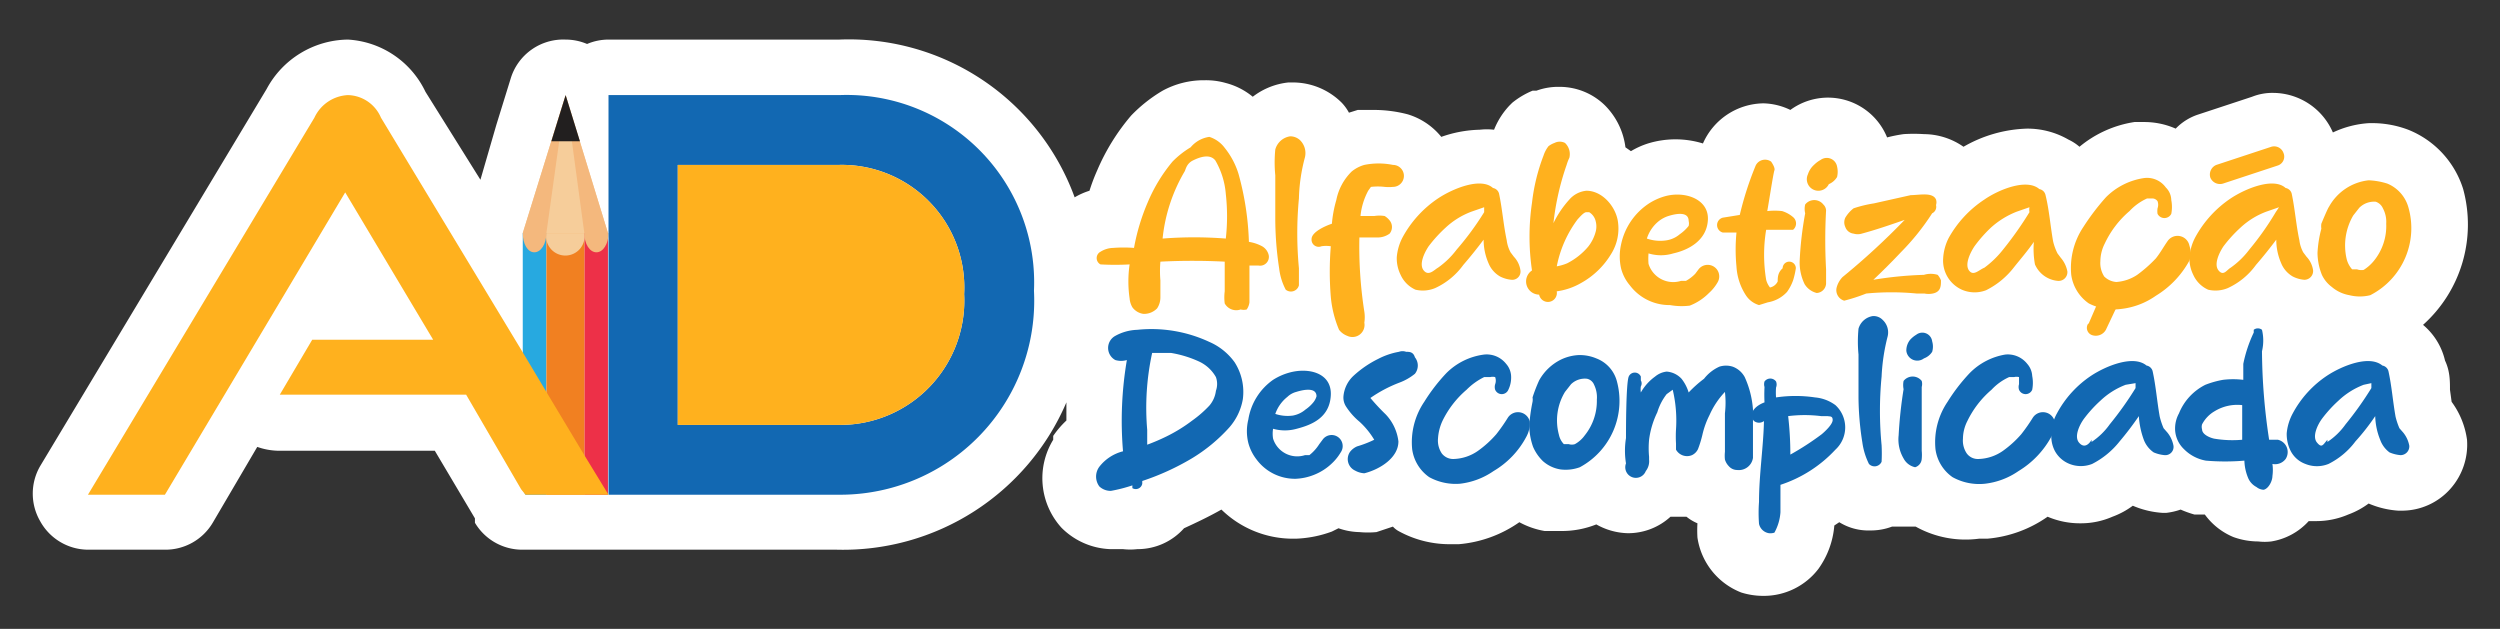 <svg id="Layer_1" data-name="Layer 1" xmlns="http://www.w3.org/2000/svg" viewBox="0 0 45.48 11.44"><rect x="0" y="0" width="45.48" height="11.44" fill="#333333" stroke="none"/><defs><style>.cls-1{fill:#fff;}.cls-2{fill:#1268b2;}.cls-3,.cls-4{fill:#ffb11e;}.cls-4{fill-rule:evenodd;}.cls-5{fill:#ed3048;}.cls-6{fill:#27a9e0;}.cls-7{fill:#f18021;}.cls-8{fill:#f6cd9a;}.cls-9{fill:#f4b87d;}.cls-10{fill:#221f1f;}</style></defs><title>para site - lalalogo</title><path class="cls-1" d="M44.57,7.09c0-.16,0-.34-.09-.53a1.2,1.2,0,0,0-.4-.65,2.45,2.45,0,0,0,.73-2.47,1.71,1.71,0,0,0-1-1.08h0a1.85,1.85,0,0,0-.64-.12h-.07a1.79,1.79,0,0,0-.66.17,1.19,1.19,0,0,0-1.08-.72,1,1,0,0,0-.39.07L40,2.08a1,1,0,0,0-.42.26A1.42,1.42,0,0,0,39,2.22h-.17a2.05,2.05,0,0,0-1,.45.86.86,0,0,0-.2-.13,1.49,1.49,0,0,0-.76-.2,2.45,2.45,0,0,0-1.15.33A1.27,1.27,0,0,0,35,2.44a2.89,2.89,0,0,0-.37,0h0a2.65,2.65,0,0,0-.3.06A1.16,1.16,0,0,0,32.57,2a1.18,1.18,0,0,0-.49-.12,1.22,1.22,0,0,0-1.1.73,1.7,1.7,0,0,0-1,0,1.46,1.46,0,0,0-.31.14l-.1-.07a1.31,1.31,0,0,0-.38-.77,1.18,1.18,0,0,0-.82-.33,1.16,1.16,0,0,0-.42.07l-.07,0a1.48,1.48,0,0,0-.37.22l-.05.05a1.39,1.39,0,0,0-.28.44,1.15,1.15,0,0,0-.26,0,2.23,2.23,0,0,0-.7.13,1.25,1.25,0,0,0-.61-.41A2.43,2.43,0,0,0,25,2l-.3,0-.16.05a.83.83,0,0,0-.13-.18,1.26,1.26,0,0,0-.89-.37h-.08a1.28,1.28,0,0,0-.65.26,1.27,1.27,0,0,0-.49-.25,1.31,1.31,0,0,0-.39-.05,1.56,1.56,0,0,0-.76.19,2.69,2.69,0,0,0-.57.45l0,0a3.86,3.86,0,0,0-.62,1,3.44,3.44,0,0,0-.14.37,1.25,1.25,0,0,0-.27.12A4.37,4.37,0,0,0,15.27.72h-4.2a1,1,0,0,0-.39.08,1,1,0,0,0-.39-.08,1,1,0,0,0-1,.71l-.26.84-.29,1-1-1.6A1.67,1.67,0,0,0,6.33.72a1.7,1.7,0,0,0-1.48.9L.73,8.48a1,1,0,0,0,0,1A1,1,0,0,0,1.6,10H3a1,1,0,0,0,.87-.49l.81-1.38a1.22,1.22,0,0,0,.38.07H7.91l.73,1.23,0,.08a1,1,0,0,0,.87.49h5.71A4.42,4.42,0,0,0,19.4,7.32c0,.11,0,.23,0,.33a1.68,1.68,0,0,0-.24.28V8a1.34,1.34,0,0,0,.15,1.6,1.32,1.32,0,0,0,.89.39h0l.23,0a1.15,1.15,0,0,0,.26,0,1.13,1.13,0,0,0,.85-.38c.24-.11.47-.22.68-.34l0,0a1.86,1.86,0,0,0,1.3.53h.05a2.11,2.11,0,0,0,.66-.13l.12-.06a1.22,1.22,0,0,0,.38.07,1.65,1.65,0,0,0,.31,0l.3-.1a.39.39,0,0,0,.1.08l0,0a1.92,1.92,0,0,0,.95.24h.15a2.24,2.24,0,0,0,1.1-.4l0,0a1.48,1.48,0,0,0,.46.16h0l.3,0a1.69,1.69,0,0,0,.64-.12l0,0a1.22,1.22,0,0,0,.57.16,1.14,1.14,0,0,0,.78-.3h.29a.82.82,0,0,0,.2.12,2.09,2.09,0,0,0,0,.26v0a1.27,1.27,0,0,0,.8,1,1.34,1.34,0,0,0,.4.06,1.25,1.25,0,0,0,1-.49,1.57,1.57,0,0,0,.29-.79l.09-.06a1,1,0,0,0,.56.15,1.09,1.09,0,0,0,.4-.07l.06,0,.24,0h.07l.06,0,0,0A1.86,1.86,0,0,0,36,9.8h.15a2.24,2.24,0,0,0,1.1-.4l0,0h0a1.5,1.5,0,0,0,.6.12,1.43,1.43,0,0,0,.58-.12,1.46,1.46,0,0,0,.37-.2,1.64,1.64,0,0,0,.54.13h.07a1.22,1.22,0,0,0,.26-.06,1.84,1.84,0,0,0,.25.09l.19,0a1.22,1.22,0,0,0,.52.41l0,0a1.33,1.33,0,0,0,.45.08,1,1,0,0,0,.24,0h0A1.17,1.17,0,0,0,42,9.48l.13,0a1.48,1.48,0,0,0,.59-.12,1.46,1.46,0,0,0,.37-.2,1.64,1.64,0,0,0,.54.13h.07a1.18,1.18,0,0,0,.88-.4A1.21,1.21,0,0,0,44.88,8a1.5,1.5,0,0,0-.28-.69Z"/><path class="cls-2" d="M20.6,8.88s0-.05,0-.05a2.79,2.79,0,0,1-.39.1A.3.3,0,0,1,20,8.85a.3.3,0,0,1,0-.36.79.79,0,0,1,.43-.28,6.6,6.6,0,0,1,.07-1.66.37.37,0,0,1-.21,0,.25.25,0,0,1,0-.44.88.88,0,0,1,.4-.11A2.49,2.49,0,0,1,22,6.22a1.11,1.11,0,0,1,.46.37,1,1,0,0,1,.15.67,1.05,1.05,0,0,1-.25.52,3,3,0,0,1-.68.56,4.54,4.54,0,0,1-.9.41s0,0,0,.05A.12.12,0,0,1,20.6,8.88Zm.27-.79a3.68,3.68,0,0,0,.35-.15,2.83,2.83,0,0,0,.47-.29A2.08,2.08,0,0,0,22,7.38a.51.51,0,0,0,.12-.27.37.37,0,0,0,0-.25.68.68,0,0,0-.3-.28,2,2,0,0,0-.52-.16h-.34a4.7,4.7,0,0,0-.09,1.4S20.87,8.06,20.87,8.09Z"/><path class="cls-2" d="M23.57,8.71a.87.87,0,0,1-.71-.35.85.85,0,0,1-.15-.3.89.89,0,0,1,0-.43,1.09,1.09,0,0,1,.45-.72,1.08,1.08,0,0,1,.29-.13c.35-.1.78,0,.76.41s-.35.54-.62.61a.79.79,0,0,1-.43,0,.54.54,0,0,0,0,.18.46.46,0,0,0,.58.3l.08,0A.79.79,0,0,0,24,8.08L24.06,8a.2.2,0,0,1,.33.23.9.9,0,0,1-.15.19,1,1,0,0,1-.34.22A1,1,0,0,1,23.57,8.71Zm-.05-1.15a.49.49,0,0,0,.23-.11.67.67,0,0,0,.15-.14.31.31,0,0,0,.05-.1c0-.16-.21-.13-.37-.08a.37.37,0,0,0-.16.09.68.68,0,0,0-.22.31A.71.71,0,0,0,23.52,7.56Z"/><path class="cls-2" d="M24.65,8.56a.23.23,0,0,1-.09-.34.32.32,0,0,1,.13-.1A2,2,0,0,0,25,8a1.44,1.44,0,0,0-.27-.33,1.22,1.22,0,0,1-.24-.27.3.3,0,0,1-.05-.19.58.58,0,0,1,.19-.38,1.9,1.9,0,0,1,.44-.3,1.32,1.32,0,0,1,.38-.13h0a.19.19,0,0,1,.13,0c.06,0,.13,0,.16.1a.24.24,0,0,1,0,.3,1,1,0,0,1-.28.16,2.43,2.43,0,0,0-.53.28,4,4,0,0,0,.28.3.86.86,0,0,1,.23.49c0,.3-.34.51-.62.58A.39.39,0,0,1,24.65,8.56Z"/><path class="cls-2" d="M26,8.68a.74.74,0,0,1-.31-.51,1.31,1.31,0,0,1,.22-.86,3.28,3.28,0,0,1,.4-.52A1.18,1.18,0,0,1,27,6.45a.45.45,0,0,1,.4.17.36.36,0,0,1,.09.22.51.51,0,0,1-.05.25.13.13,0,0,1-.24,0,.17.17,0,0,1,0-.1.19.19,0,0,0,0-.13.18.18,0,0,0-.09,0H27a1.18,1.18,0,0,0-.32.23,1.75,1.75,0,0,0-.44.57.89.89,0,0,0-.08.32.42.42,0,0,0,.07.27.26.26,0,0,0,.21.1.81.81,0,0,0,.45-.15,1.9,1.9,0,0,0,.33-.3,3.21,3.21,0,0,0,.21-.3.22.22,0,0,1,.4.07.51.51,0,0,1-.06.27,1.58,1.58,0,0,1-.6.63,1.34,1.34,0,0,1-.61.23A1,1,0,0,1,26,8.68Z"/><path class="cls-2" d="M28.39,8.54a.63.63,0,0,1-.32-.15.81.81,0,0,1-.18-.26,1.22,1.22,0,0,1-.07-.38,3.11,3.11,0,0,1,.06-.44.24.24,0,0,0,0-.08A2.92,2.92,0,0,1,28,6.92a.92.92,0,0,1,.4-.38.84.84,0,0,1,.31-.08.77.77,0,0,1,.33.06.61.61,0,0,1,.37.4,1.37,1.37,0,0,1-.67,1.58A.75.75,0,0,1,28.39,8.54Zm.26-.46a.55.55,0,0,0,.18-.16,1,1,0,0,0,.22-.65A.52.52,0,0,0,29,7a.18.18,0,0,0-.13-.11.36.36,0,0,0-.29.1l-.11.14a1,1,0,0,0-.11.78.35.35,0,0,0,.09.17l.09,0A.18.18,0,0,0,28.65,8.08Z"/><path class="cls-2" d="M29.58,8.43a1.43,1.43,0,0,1,0-.46c0-.15,0-1,.05-1.12a.12.12,0,0,1,.22,0s0,0,0,.07a.11.11,0,0,1,0,.11.4.4,0,0,0,0,.11.91.91,0,0,1,.26-.29.4.4,0,0,1,.21-.09.41.41,0,0,1,.27.13.75.75,0,0,1,.13.25l0,0v0A2.2,2.2,0,0,1,31,6.89a.74.74,0,0,1,.28-.22.4.4,0,0,1,.24,0,.41.41,0,0,1,.22.19,1.71,1.71,0,0,1,.15.59c0,.29,0,.58,0,.88a.26.26,0,0,1-.29.22.2.2,0,0,1-.15-.07.29.29,0,0,1-.07-.12.66.66,0,0,1,0-.14c0-.23,0-.46,0-.7a1.7,1.7,0,0,0,0-.39,1.47,1.47,0,0,0-.28.42,1.55,1.55,0,0,0-.13.36,2,2,0,0,1-.08.26.23.23,0,0,1-.11.11.23.23,0,0,1-.29-.1l0-.11a2.26,2.26,0,0,1,0-.26,2.42,2.42,0,0,0-.06-.72l-.11.08a1,1,0,0,0-.17.33A1.59,1.59,0,0,0,30,8a1.67,1.67,0,0,0,0,.31v.05a.29.29,0,0,1-.06.21A.18.18,0,0,1,29.58,8.43Z"/><path class="cls-2" d="M32.18,9.7A.22.22,0,0,1,32,9.53a2.69,2.69,0,0,1,0-.4c0-.49.08-1,.09-1.47a.15.15,0,0,1-.18,0c-.11-.12,0-.27.19-.34a2.72,2.72,0,0,1,0-.28.17.17,0,0,1,0-.1.13.13,0,0,1,.21,0h0a.15.15,0,0,1,0,.11,1.13,1.13,0,0,0,0,.18,2.41,2.41,0,0,1,.71,0,.73.73,0,0,1,.37.14.55.55,0,0,1,0,.81,2.37,2.37,0,0,1-1,.64l0,.5a.89.89,0,0,1-.11.37A.24.24,0,0,1,32.18,9.7Zm.39-1.43a5,5,0,0,0,.57-.37c.06-.05.2-.18.2-.26s-.06-.06-.09-.07l-.12,0a2.41,2.41,0,0,0-.6,0A6,6,0,0,1,32.57,8.27Z"/><path class="cls-2" d="M34,8.44a1.27,1.27,0,0,1-.12-.39,5.42,5.42,0,0,1-.07-.81c0-.27,0-.53,0-.79a2.42,2.42,0,0,1,0-.47.32.32,0,0,1,.26-.23.23.23,0,0,1,.18.07.31.31,0,0,1,.09.3,3.58,3.58,0,0,0-.11.73,6.52,6.52,0,0,0,0,1.25,2.91,2.91,0,0,1,0,.3A.14.14,0,0,1,34,8.44Z"/><path class="cls-2" d="M34.84,8.5a.31.31,0,0,1-.21-.16.68.68,0,0,1-.09-.42,8,8,0,0,1,.09-.84.38.38,0,0,1,0-.15.21.21,0,0,1,.33,0,.21.21,0,0,1,0,.11c0,.35,0,.7,0,1V8.2a.76.76,0,0,1,0,.15A.17.17,0,0,1,34.84,8.5Zm-.16-2.12a.31.31,0,0,1,.07-.2.48.48,0,0,1,.11-.09.18.18,0,0,1,.29.12.33.33,0,0,1,0,.19.3.3,0,0,1-.15.12A.2.2,0,0,1,34.68,6.38Z"/><path class="cls-2" d="M35.52,8.68a.74.74,0,0,1-.31-.51,1.31,1.31,0,0,1,.22-.86,3.28,3.28,0,0,1,.4-.52,1.18,1.18,0,0,1,.65-.34.45.45,0,0,1,.4.17.36.36,0,0,1,.09.22.66.66,0,0,1,0,.25.13.13,0,0,1-.24,0,.17.17,0,0,1,0-.1s0-.11,0-.13a.18.18,0,0,0-.09,0h-.09a1,1,0,0,0-.32.23,1.75,1.75,0,0,0-.44.57.72.72,0,0,0-.08.32.42.42,0,0,0,.07.27.25.25,0,0,0,.21.1.81.81,0,0,0,.45-.15,1.9,1.9,0,0,0,.33-.3,3.21,3.21,0,0,0,.21-.3.22.22,0,0,1,.4.07.51.51,0,0,1-.06.27,1.65,1.65,0,0,1-.6.63,1.34,1.34,0,0,1-.61.23A1,1,0,0,1,35.52,8.68Z"/><path class="cls-2" d="M37.65,8.44a.52.52,0,0,1-.27-.24.58.58,0,0,1-.06-.32.78.78,0,0,1,.1-.36,1.9,1.9,0,0,1,.63-.69c.26-.17.76-.38,1-.18l0,0a.14.14,0,0,1,.11.1c.06.27.08.55.13.83a1.29,1.29,0,0,0,.07.21l.07.08a.53.53,0,0,1,.11.24.15.15,0,0,1-.16.17.65.65,0,0,1-.2-.05A.49.49,0,0,1,39,8a1.5,1.5,0,0,1-.09-.43,5.55,5.55,0,0,1-.35.46,1.51,1.51,0,0,1-.5.41A.56.56,0,0,1,37.65,8.44Zm.4-.4a1.25,1.25,0,0,0,.33-.32,6.08,6.08,0,0,0,.47-.66l0-.09s0,0,0,0L38.67,7a1.38,1.38,0,0,0-.46.29,2.35,2.35,0,0,0-.3.33c-.08.11-.18.32-.09.43S38,8.09,38.05,8Z"/><path class="cls-2" d="M41.05,8.86a.33.33,0,0,1-.15-.16.88.88,0,0,1-.07-.32,4.1,4.1,0,0,1-.7,0,.74.74,0,0,1-.4-.21.52.52,0,0,1-.16-.34.57.57,0,0,1,.07-.31A1,1,0,0,1,40.12,7a1.68,1.68,0,0,1,.32-.09,1.53,1.53,0,0,1,.37,0s0-.26,0-.29A2.44,2.44,0,0,1,41,6.05L41,6a.12.12,0,0,1,.15,0,.84.84,0,0,1,0,.39A11,11,0,0,0,41.28,8h.16a.23.23,0,0,1,.14.35.24.24,0,0,1-.24.09.79.79,0,0,1,0,.22c0,.09-.07.23-.16.25A.22.22,0,0,1,41.05,8.86ZM40.79,8c0-.21,0-.42,0-.63a.79.79,0,0,0-.5.11.59.59,0,0,0-.23.24.16.16,0,0,0,0,.09c0,.09.13.15.22.17A2,2,0,0,0,40.79,8Z"/><path class="cls-2" d="M41.94,8.44a.49.49,0,0,1-.27-.24.68.68,0,0,1-.07-.32.94.94,0,0,1,.11-.36,1.9,1.9,0,0,1,.63-.69c.26-.17.76-.38,1-.18,0,0,0,0,0,0a.14.14,0,0,1,.11.1c.06.27.08.55.13.83a1.29,1.29,0,0,0,.07.21l.07.08a.53.53,0,0,1,.11.24.16.16,0,0,1-.16.17.65.65,0,0,1-.2-.05A.49.49,0,0,1,43.3,8a1.22,1.22,0,0,1-.09-.43,4.06,4.06,0,0,1-.36.46,1.38,1.38,0,0,1-.49.41A.56.56,0,0,1,41.94,8.44Zm.4-.4a1.25,1.25,0,0,0,.33-.32,6.08,6.08,0,0,0,.47-.66l0-.09s0,0,0,0L43,7a1.38,1.38,0,0,0-.46.29,2.35,2.35,0,0,0-.3.33c-.08.11-.18.32-.09.43S42.26,8.09,42.34,8Z"/><path class="cls-3" d="M22.28,5.52a.86.86,0,0,1,0-.22c0-.07,0-.48,0-.54a11.43,11.43,0,0,0-1.17,0,1.93,1.93,0,0,0,0,.34c0,.1,0,.21,0,.31a.36.36,0,0,1-.06.2.33.33,0,0,1-.25.1.3.3,0,0,1-.2-.12s0,0,0,0a.38.38,0,0,1-.05-.16,2.15,2.15,0,0,1,0-.62,4.68,4.68,0,0,1-.53,0,.13.13,0,0,1,0-.23.45.45,0,0,1,.23-.07,2.47,2.47,0,0,1,.38,0,3.8,3.8,0,0,1,.25-.83,2.93,2.93,0,0,1,.45-.74,1.64,1.64,0,0,1,.33-.26A.54.54,0,0,1,22,2.49a.56.56,0,0,1,.28.2,1.42,1.42,0,0,1,.25.47,5.17,5.17,0,0,1,.19,1.24.75.75,0,0,1,.24.08.25.25,0,0,1,.12.16.16.16,0,0,1-.19.19l-.16,0c0,.07,0,.45,0,.52s0,.13,0,.15a.29.29,0,0,1-.05.13.22.22,0,0,1-.11,0A.24.24,0,0,1,22.28,5.52ZM21.15,4.34a7.36,7.36,0,0,1,1.15,0,3.65,3.65,0,0,0,0-.81,1.44,1.44,0,0,0-.19-.61c-.1-.13-.29-.06-.41,0s-.13.17-.15.2A3,3,0,0,0,21.15,4.34Z"/><path class="cls-3" d="M23.39,5.27a1.1,1.1,0,0,1-.12-.39A6,6,0,0,1,23.2,4c0-.27,0-.54,0-.81a2.42,2.42,0,0,1,0-.47.33.33,0,0,1,.27-.24.26.26,0,0,1,.18.07.33.33,0,0,1,.09.31,3.16,3.16,0,0,0-.11.75,6.74,6.74,0,0,0,0,1.27s0,.26,0,.31A.15.15,0,0,1,23.39,5.27Z"/><path class="cls-3" d="M24.51,6.11A.34.34,0,0,1,24.36,6a2,2,0,0,1-.15-.6,5.62,5.62,0,0,1,0-.92.55.55,0,0,0-.17,0,.13.13,0,0,1-.18-.13c0-.13.25-.24.37-.28a2.17,2.17,0,0,1,.08-.43,1,1,0,0,1,.28-.52A.64.64,0,0,1,24.82,3a1.31,1.31,0,0,1,.52,0,.2.2,0,0,1,0,.4.76.76,0,0,1-.15,0,1.07,1.07,0,0,0-.25,0l-.05.07a1.23,1.23,0,0,0-.14.46H25a.58.58,0,0,1,.19,0,.34.34,0,0,1,.09.08.19.19,0,0,1,0,.24.37.37,0,0,1-.23.07h-.32a7.66,7.66,0,0,0,.09,1.35.66.66,0,0,1,0,.2A.22.22,0,0,1,24.51,6.11Z"/><path class="cls-3" d="M25.75,5.27A.54.54,0,0,1,25.48,5a.68.68,0,0,1-.07-.32.94.94,0,0,1,.11-.37,2,2,0,0,1,.64-.7c.27-.18.78-.39,1-.19l0,0a.14.14,0,0,1,.11.1c.06.28.08.57.14.85a.63.63,0,0,0,.07.22l.06.08a.45.45,0,0,1,.12.25.15.15,0,0,1-.16.17.56.56,0,0,1-.21-.06.49.49,0,0,1-.21-.24,1.07,1.07,0,0,1-.09-.43c-.12.16-.24.31-.37.46a1.3,1.3,0,0,1-.51.42A.58.58,0,0,1,25.75,5.27Zm.41-.4a1.52,1.52,0,0,0,.34-.33A5.23,5.23,0,0,0,27,3.86L27,3.77s0,0,0,0l-.23.08a1.42,1.42,0,0,0-.47.29,2.5,2.5,0,0,0-.31.34c-.08.12-.18.33-.09.44S26.09,4.91,26.16,4.87Z"/><path class="cls-3" d="M28,5.36h0a.24.24,0,0,1-.13-.44,4.22,4.22,0,0,1,0-1.23,3.49,3.49,0,0,1,.21-.86.56.56,0,0,1,.09-.17.39.39,0,0,1,.11-.06.21.21,0,0,1,.19,0,.28.28,0,0,1,.08.27A.84.84,0,0,0,28.5,3a4.79,4.79,0,0,0-.24,1.06,1.8,1.8,0,0,1,.29-.43.47.47,0,0,1,.31-.16c.28,0,.52.27.57.54a.87.87,0,0,1-.12.61,1.47,1.47,0,0,1-.55.53,1.21,1.21,0,0,1-.44.15A.16.16,0,0,1,28,5.36Zm.29-.51a.9.9,0,0,0,.22-.06,1.23,1.23,0,0,0,.38-.3.74.74,0,0,0,.14-.28.37.37,0,0,0,0-.18.26.26,0,0,0-.12-.17s0,0-.05,0-.13.1-.16.13A2.09,2.09,0,0,0,28.32,4.85Z"/><path class="cls-3" d="M30.38,5.55a.9.9,0,0,1-.73-.36.77.77,0,0,1-.16-.31,1,1,0,0,1,0-.43A1.18,1.18,0,0,1,30,3.7a1.08,1.08,0,0,1,.29-.13c.36-.1.8.05.78.43s-.36.55-.63.61a.77.77,0,0,1-.45,0,1.15,1.15,0,0,0,0,.19.47.47,0,0,0,.59.31l.09,0a.7.7,0,0,0,.17-.13l.06-.08a.21.21,0,0,1,.35.23.78.78,0,0,1-.16.2,1,1,0,0,1-.35.23A1.2,1.2,0,0,1,30.38,5.55Zm-.05-1.18a.49.49,0,0,0,.23-.11.75.75,0,0,0,.16-.15.18.18,0,0,0,0-.09c0-.17-.21-.14-.37-.09a.56.56,0,0,0-.17.09.66.66,0,0,0-.22.32A.74.74,0,0,0,30.33,4.37Z"/><path class="cls-3" d="M32,5.55a.43.43,0,0,1-.24-.18,1.07,1.07,0,0,1-.17-.52,3.19,3.19,0,0,1,0-.62h-.25a.14.14,0,0,1,0-.27l.31-.05a5.89,5.89,0,0,1,.29-.9.19.19,0,0,1,.28-.07s.08.11.06.16-.11.64-.13.74a1.22,1.22,0,0,1,.27,0,.56.56,0,0,1,.2.11.15.15,0,0,1,0,.23h-.1l-.39,0a2.78,2.78,0,0,0,0,.91.37.37,0,0,0,.07.14h0a.2.2,0,0,0,.14-.11c0-.07,0-.16.09-.24a.12.12,0,0,1,.24,0,1.42,1.42,0,0,1-.05.22.84.84,0,0,1-.11.21.61.61,0,0,1-.35.19Z"/><path class="cls-3" d="M33.05,5.33a.36.36,0,0,1-.22-.16.9.9,0,0,1-.09-.43,6.3,6.3,0,0,1,.1-.86.33.33,0,0,1,0-.16.21.21,0,0,1,.33,0,.16.16,0,0,1,.05.11,9.66,9.66,0,0,0,0,1.07V5s0,.14,0,.16A.18.18,0,0,1,33.05,5.33Zm-.16-2.16A.39.39,0,0,1,33,3a.54.54,0,0,1,.12-.09.19.19,0,0,1,.3.12.41.41,0,0,1,0,.19.32.32,0,0,1-.15.13A.19.19,0,0,1,32.89,3.17Z"/><path class="cls-3" d="M33.55,5.47a.2.2,0,0,1-.14-.23.43.43,0,0,1,.11-.2A13,13,0,0,0,34.65,4c-.26.09-.52.18-.78.25a.26.26,0,0,1-.15,0l0,0a.18.18,0,0,1-.15-.12.2.2,0,0,1,0-.17.61.61,0,0,1,.15-.17,2.22,2.22,0,0,1,.37-.09l.67-.15c.15,0,.4-.06.46.08a.16.16,0,0,1,0,.1.23.23,0,0,0,0,0,.13.13,0,0,1-.07.15s0,0,0,0a4.33,4.33,0,0,1-.57.71c-.16.17-.33.34-.5.5A6.73,6.73,0,0,1,35,5a.43.43,0,0,1,.25,0,.33.33,0,0,1,.06.1c0,.1,0,.21-.15.24a.39.39,0,0,1-.15,0h-.14a4.76,4.76,0,0,0-.92,0A3.32,3.32,0,0,1,33.55,5.47Z"/><path class="cls-3" d="M35.69,5.27a.58.58,0,0,1-.34-.57.93.93,0,0,1,.1-.37,2,2,0,0,1,.65-.7c.26-.18.77-.39,1-.19l0,0a.14.14,0,0,1,.11.1c.07.28.09.57.14.85a1,1,0,0,0,.08.22l.06.08a.53.53,0,0,1,.12.25.16.16,0,0,1-.17.17.5.5,0,0,1-.42-.3A1.57,1.57,0,0,1,37,4.4c-.11.16-.24.31-.36.46a1.46,1.46,0,0,1-.51.42A.58.58,0,0,1,35.69,5.27Zm.41-.4a1.77,1.77,0,0,0,.34-.33,6.41,6.41,0,0,0,.48-.68.26.26,0,0,1,0-.09s0,0,0,0l-.23.08a1.53,1.53,0,0,0-.47.29,2.43,2.43,0,0,0-.3.34c-.08.12-.18.33-.1.44S36,4.91,36.1,4.87Z"/><path class="cls-3" d="M38,5.52A.76.76,0,0,1,37.68,5a1.34,1.34,0,0,1,.22-.87,4.26,4.26,0,0,1,.41-.54A1.23,1.23,0,0,1,39,3.24a.42.42,0,0,1,.4.17.33.33,0,0,1,.1.23.66.66,0,0,1,0,.25.14.14,0,0,1-.25,0,.34.34,0,0,1,0-.1.19.19,0,0,0,0-.13.12.12,0,0,0-.09-.05l-.1,0a1,1,0,0,0-.32.23,1.75,1.75,0,0,0-.45.59.72.72,0,0,0-.08.32.45.45,0,0,0,.07.28.35.35,0,0,0,.22.1A.78.78,0,0,0,38.88,5a2.43,2.43,0,0,0,.34-.3c.08-.1.14-.21.21-.31a.22.22,0,0,1,.4.08.42.42,0,0,1,0,.27,1.7,1.7,0,0,1-.61.64,1.36,1.36,0,0,1-.63.24A1,1,0,0,1,38,5.52Z"/><path class="cls-3" d="M40.17,5.27A.54.54,0,0,1,39.9,5a.68.68,0,0,1-.07-.32.94.94,0,0,1,.11-.37,2,2,0,0,1,.64-.7c.27-.18.78-.39,1-.19l0,0a.14.14,0,0,1,.11.1c.06.28.08.57.14.85a.63.63,0,0,0,.07.22l.06.08a.45.45,0,0,1,.12.25.16.16,0,0,1-.16.17.56.56,0,0,1-.21-.06.49.49,0,0,1-.21-.24,1.07,1.07,0,0,1-.09-.43c-.12.16-.24.31-.37.46a1.3,1.3,0,0,1-.51.42A.58.58,0,0,1,40.17,5.27Zm.41-.4a1.52,1.52,0,0,0,.34-.33,5.23,5.23,0,0,0,.48-.68l.06-.09s0,0,0,0l-.23.08a1.42,1.42,0,0,0-.47.29,2.5,2.5,0,0,0-.31.34c-.08.12-.18.33-.09.44S40.51,4.91,40.58,4.87Z"/><path class="cls-3" d="M42.74,5.37a.67.67,0,0,1-.32-.15A.58.58,0,0,1,42.24,5a1.1,1.1,0,0,1-.08-.4,2.13,2.13,0,0,1,.07-.44.29.29,0,0,1,0-.09s.11-.27.14-.31a.94.94,0,0,1,.72-.48,1.28,1.28,0,0,1,.34.06.66.66,0,0,1,.38.42,1.37,1.37,0,0,1-.69,1.61A.78.78,0,0,1,42.74,5.37ZM43,4.91a.77.77,0,0,0,.19-.17,1,1,0,0,0,.22-.67.52.52,0,0,0-.06-.28.22.22,0,0,0-.13-.12.38.38,0,0,0-.3.11l-.11.14a1.08,1.08,0,0,0-.12.79.44.44,0,0,0,.1.19l.09,0A.23.23,0,0,0,43,4.91Z"/><path class="cls-4" d="M40.32,3l1-.33a.18.18,0,0,1,.22.11.17.17,0,0,1-.1.23l-1,.33a.19.19,0,0,1-.23-.11A.19.19,0,0,1,40.32,3"/><path class="cls-4" d="M38,5.88l.16-.37a.19.19,0,0,1,.23-.1h0a.15.15,0,0,1,.1.21L38.31,6a.21.21,0,0,1-.24.1h0a.14.14,0,0,1-.09-.2"/><rect class="cls-5" x="10.63" y="4.24" width="0.43" height="4.76"/><polygon class="cls-6" points="9.94 4.24 9.94 9 9.56 9 9.51 8.92 9.51 8.91 9.51 4.24 9.94 4.24"/><rect class="cls-7" x="9.94" y="4.24" width="0.69" height="4.76"/><path class="cls-8" d="M10.63,4.24a.35.35,0,1,1-.69,0Z"/><path class="cls-9" d="M11.07,4.24c0,.2-.1.35-.22.35s-.22-.15-.22-.35Z"/><path class="cls-9" d="M9.94,4.24c0,.2-.1.35-.22.35s-.21-.15-.21-.35Z"/><polygon class="cls-8" points="10.29 1.73 9.51 4.24 11.06 4.24 10.29 1.73"/><polygon class="cls-9" points="10.63 4.24 10.29 1.73 11.06 4.24 10.85 4.42 10.63 4.24"/><polygon class="cls-9" points="9.94 4.24 9.72 4.42 9.51 4.24 10.29 1.73 9.94 4.24"/><polygon class="cls-10" points="10.55 2.57 10.03 2.57 10.29 1.73 10.55 2.57"/><path class="cls-2" d="M15.27,1.73h-4.2V9h4.2a3.53,3.53,0,0,0,3.54-3.71A3.41,3.41,0,0,0,15.27,1.73Zm0,6H12.33V3h2.94a2.23,2.23,0,0,1,2.27,2.35A2.26,2.26,0,0,1,15.27,7.73Z"/><path class="cls-3" d="M17.54,5.35a2.26,2.26,0,0,1-2.27,2.38H12.33V3h2.94A2.23,2.23,0,0,1,17.54,5.35Z"/><path class="cls-3" d="M10.63,8.28,9.94,7.13l-.43-.72L6.93,2.14a.67.67,0,0,0-.6-.41.71.71,0,0,0-.61.41L1.6,9H3L6.28,3.5l1.6,2.68H5.68l-.59,1H8.48l1,1.72L9.56,9h1.51Z"/></svg>